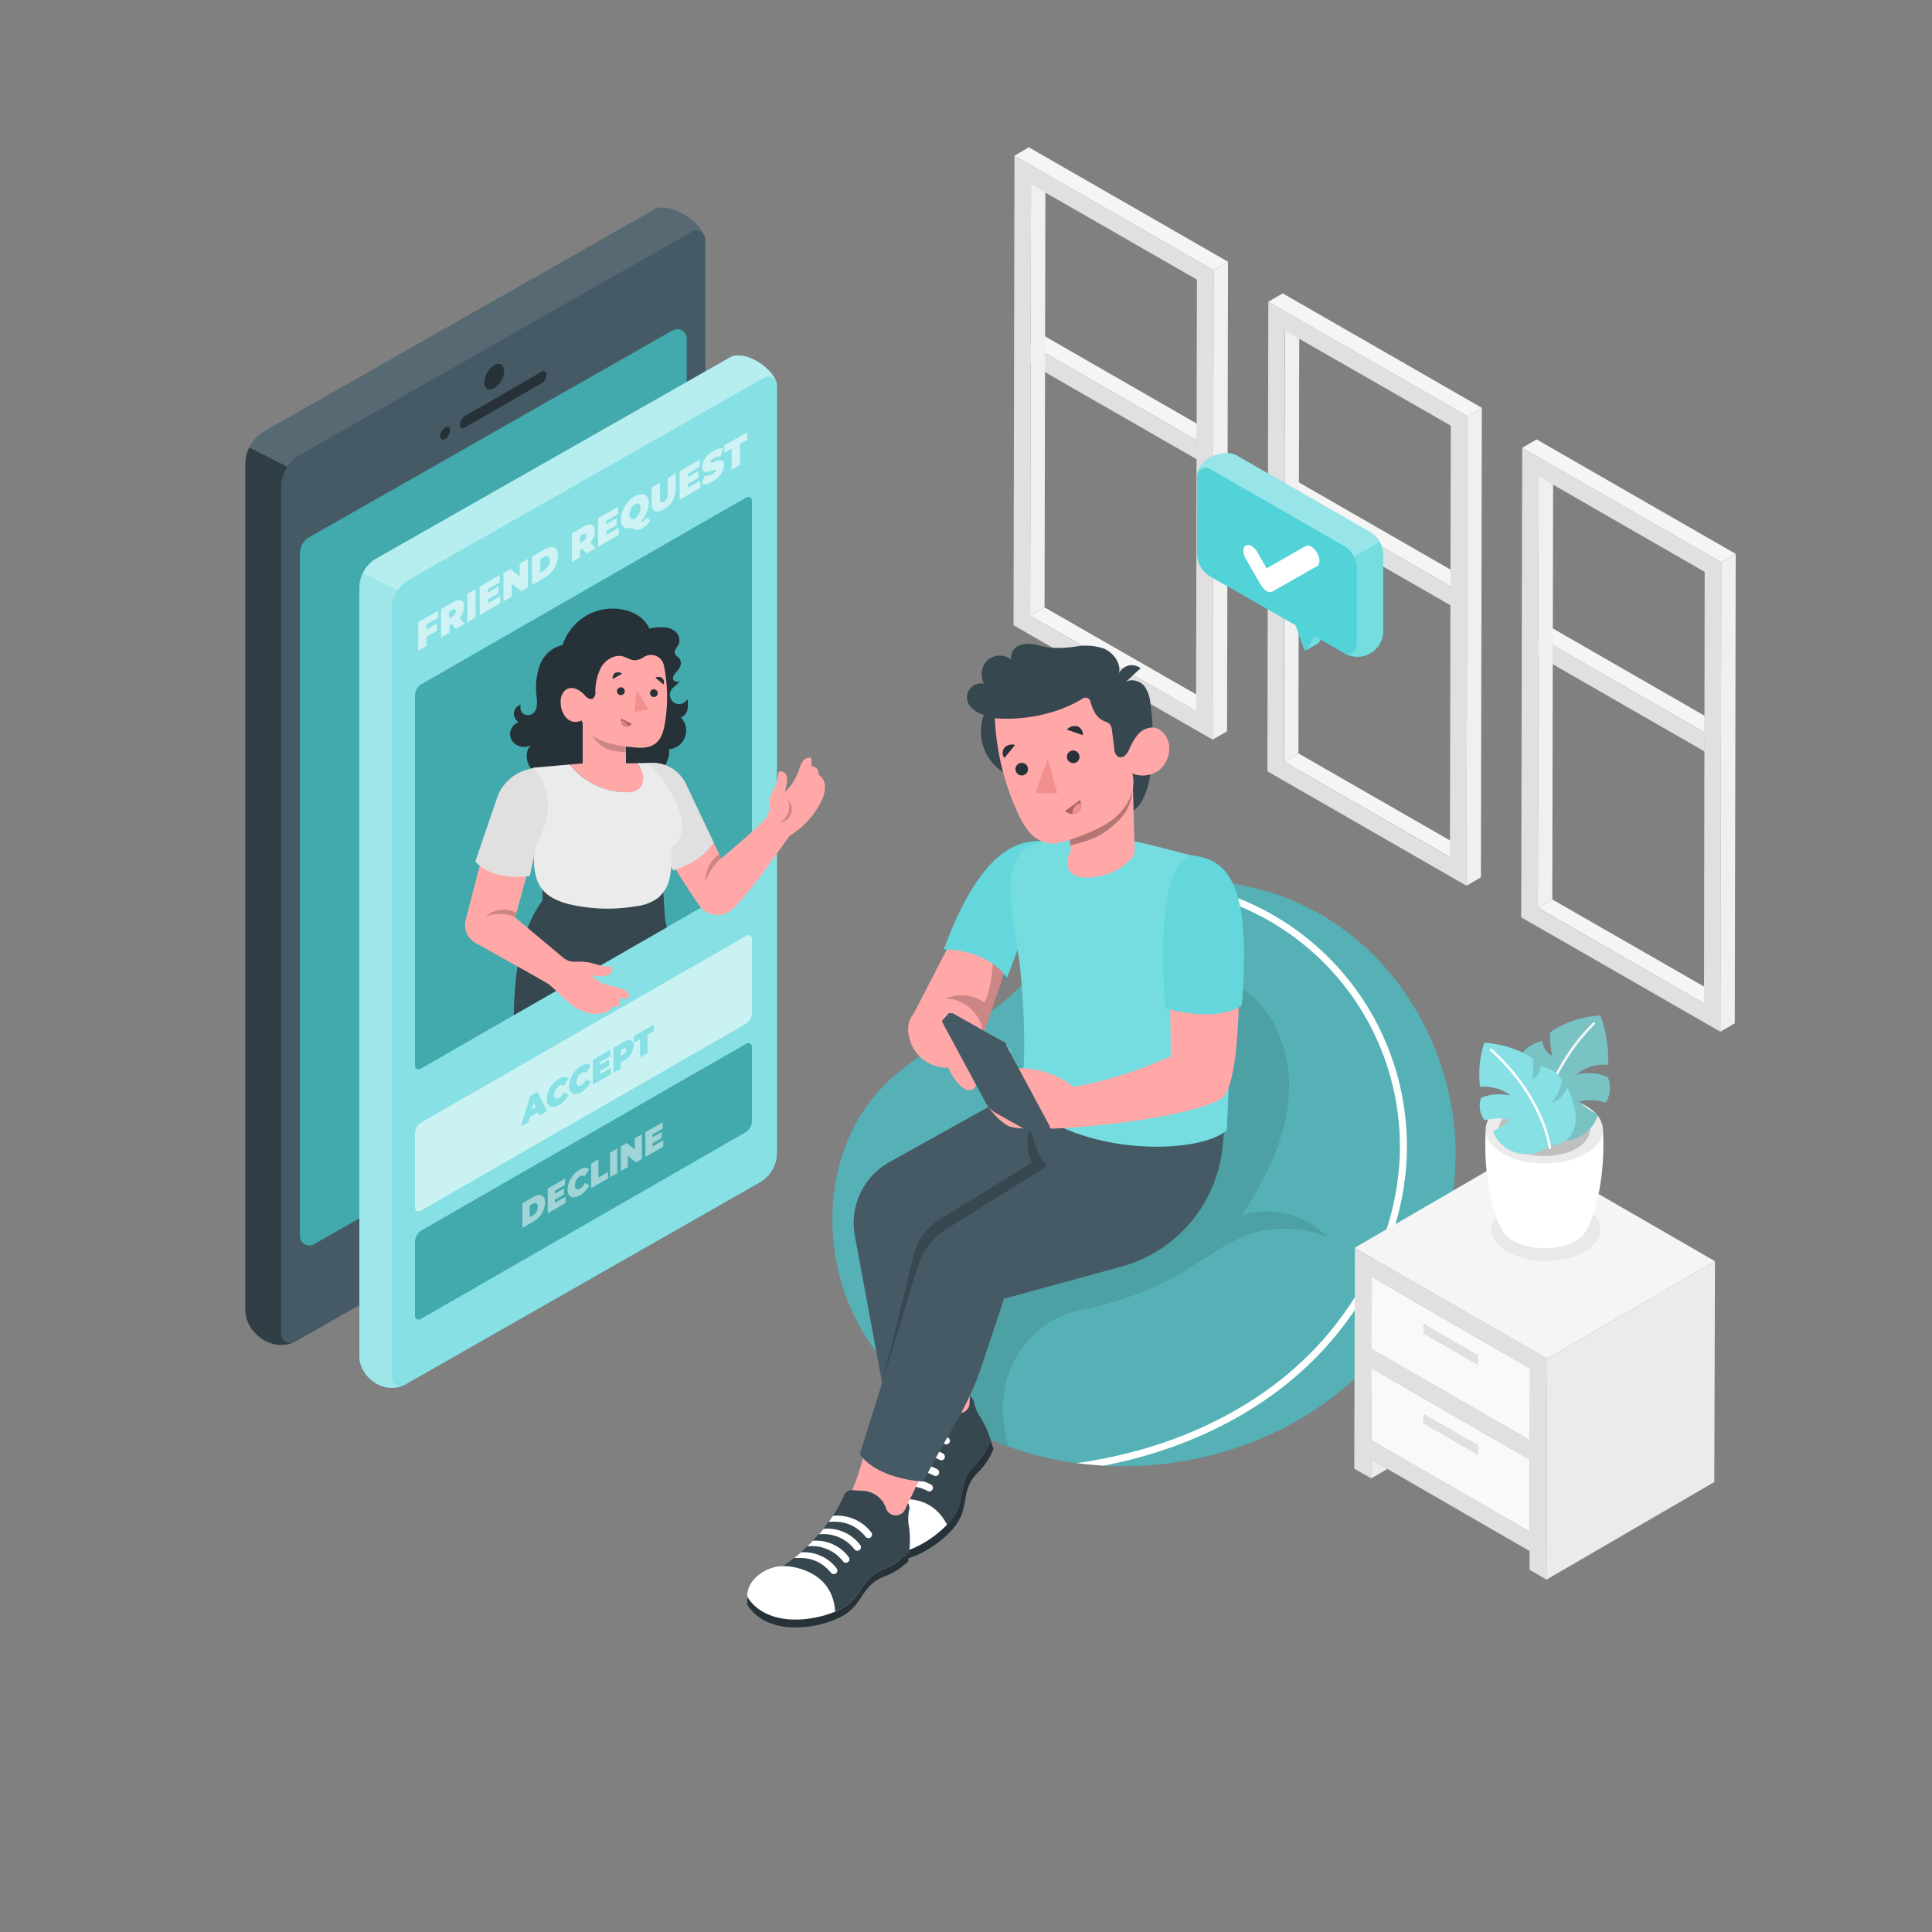 <svg xmlns="http://www.w3.org/2000/svg" viewBox="0 0 500 500"><rect x="0" y="0" width="500" height="500" fill="#808080" stroke="none"/><g id="freepik--Windows--inject-224"><polygon points="266.61 89.15 270.34 86.98 309.77 109.66 309.77 113.97 266.61 89.15" style="fill:#f5f5f5"></polygon><polygon points="266.61 89.15 266.61 89.15 266.61 89.15 309.77 113.97 309.77 118.9 266.6 94.1 266.61 89.15" style="fill:#e0e0e0"></polygon><rect x="288.19" y="76.67" height="49.79" transform="translate(56.46 300.74) rotate(-60.09)" style="fill:#e0e0e0"></rect><polygon points="332.31 126.95 336.04 124.78 375.47 147.46 375.47 151.77 332.31 126.95" style="fill:#f5f5f5"></polygon><polygon points="332.31 126.95 332.31 126.95 332.31 126.95 375.47 151.77 375.47 156.7 332.3 131.9 332.31 126.95" style="fill:#e0e0e0"></polygon><rect x="353.89" y="114.46" height="49.79" transform="translate(56.64 376.64) rotate(-60.09)" style="fill:#e0e0e0"></rect><polygon points="398.01 164.74 401.74 162.57 441.17 185.25 441.17 189.57 398.01 164.74" style="fill:#f5f5f5"></polygon><polygon points="398.01 164.74 398.01 164.74 398.01 164.74 441.17 189.57 441.17 194.5 398 169.69 398.01 164.74" style="fill:#e0e0e0"></polygon><rect x="419.59" y="152.26" height="49.79" transform="translate(56.82 452.54) rotate(-60.09)" style="fill:#e0e0e0"></rect><polygon points="266.82 47.71 270.55 45.54 270.33 157.19 266.6 159.35 266.82 47.71" style="fill:#f0f0f0"></polygon><polygon points="266.6 159.35 270.33 157.19 313.28 181.84 309.55 184.01 266.6 159.35" style="fill:#f5f5f5"></polygon><path d="M262.54,40.3l51.54,29.61-.25,121.51L262.3,161.81Zm47,143.71.22-111.65L266.82,47.71l-.22,111.65L309.55,184" style="fill:#e0e0e0"></path><polygon points="262.54 40.3 266.27 38.13 317.81 67.74 314.08 69.91 262.54 40.3" style="fill:#f5f5f5"></polygon><polygon points="314.08 69.91 317.81 67.74 317.56 189.25 313.83 191.42 314.08 69.91" style="fill:#f0f0f0"></polygon><polygon points="332.52 85.51 336.25 83.34 336.03 194.98 332.3 197.15 332.52 85.51" style="fill:#f0f0f0"></polygon><polygon points="332.3 197.15 336.03 194.98 378.98 219.64 375.25 221.81 332.3 197.15" style="fill:#f5f5f5"></polygon><path d="M328.24,78.1l51.53,29.61-.24,121.51L328,199.61Zm47,143.71.22-111.65-43-24.65-.22,111.64,42.95,24.66" style="fill:#e0e0e0"></path><polygon points="328.24 78.1 331.97 75.93 383.5 105.54 379.77 107.71 328.24 78.1" style="fill:#f5f5f5"></polygon><polygon points="379.77 107.71 383.5 105.54 383.26 227.05 379.53 229.22 379.77 107.71" style="fill:#f0f0f0"></polygon><polygon points="398.22 123.3 401.95 121.14 401.73 232.78 398 234.95 398.22 123.3" style="fill:#f0f0f0"></polygon><polygon points="398 234.95 401.73 232.78 444.68 257.43 440.95 259.6 398 234.95" style="fill:#f5f5f5"></polygon><path d="M393.94,115.89l51.53,29.61L445.23,267,393.69,237.4ZM441,259.6,441.17,148,398.22,123.3,398,235,441,259.6" style="fill:#e0e0e0"></path><polygon points="393.94 115.89 397.67 113.72 449.2 143.34 445.47 145.5 393.94 115.89" style="fill:#f5f5f5"></polygon><polygon points="445.47 145.5 449.2 143.34 448.96 264.84 445.23 267.01 445.47 145.5" style="fill:#f0f0f0"></polygon></g><g id="freepik--speech-bubble--inject-224"><path d="M348.56,141.78h0Z" style="fill:none"></path><path d="M357.09,140.24a6.73,6.73,0,0,0-2.52-2.56L320,117.83c-3-1.73-10.2.62-10.2,5.49v20a6.77,6.77,0,0,0,3.4,5.87l26.7,15.25h0l-4.61-2.63,2.21,6.27a.37.37,0,0,0,.46.23v0c.39-.21,2.13-1.14,3.12-1.79l0,0,.07,0h0s.07,0,.09-.08l.54-.88,6,3.43a6.67,6.67,0,0,0,10.2-5.49V143.54A6.7,6.7,0,0,0,357.09,140.24Z" style="fill:#52D3D8"></path><path d="M341.21,166.36s-.06,0-.09.08h0l-.07,0,0,0c-1,.65-2.73,1.58-3.12,1.79v0a.34.34,0,0,0,.22-.15l2.14-3.48-.42-.24h0l1.88,1.08Z" style="fill:#fff;opacity:0.2"></path><path d="M350.37,144.05a6.7,6.7,0,0,0-1.8-2.26h0a7,7,0,0,0-.82-.56l-34.6-19.85a2.25,2.25,0,0,0-3.37,1.95c0-4.87,7.17-7.22,10.2-5.49l34.6,19.85a6.73,6.73,0,0,1,2.52,2.56Z" style="fill:#fff;opacity:0.4"></path><path d="M351.13,167V147.08a5.29,5.29,0,0,0-.05-.8,6.76,6.76,0,0,0-.71-2.23l6.72-3.81a6.7,6.7,0,0,1,.88,3.3v19.88a6.67,6.67,0,0,1-10.2,5.49A2.24,2.24,0,0,0,351.13,167Z" style="fill:#fff;opacity:0.2"></path><path d="M339.35,141.5a4.33,4.33,0,0,1,1.5,1.58c.82,1.43.82,3,0,3.43l-11.56,6.59a1.49,1.49,0,0,1-1.5-.15,4.27,4.27,0,0,1-1.49-1.57l-3.88-6.76c-.83-1.43-.82-3,0-3.44a1.49,1.49,0,0,1,1.49.15,4.33,4.33,0,0,1,1.5,1.58l2.39,4.18,10.06-5.74A1.51,1.51,0,0,1,339.35,141.5Z" style="fill:#fff"></path></g><g id="freepik--Device--inject-224"><path d="M182.31,61.09h0c-.74-2.58-6-7.48-11.19-7.38a4.42,4.42,0,0,0-1.46.29L68.4,111.6A9.85,9.85,0,0,0,63.5,120V339.07c0,5.58,6.44,10.9,12.48,8.34l0,0a2.14,2.14,0,0,0,.39-.16l101.27-57.71a9.68,9.68,0,0,0,4.89-8.41v-219A2.33,2.33,0,0,0,182.31,61.09Z" style="fill:#455a64"></path><path d="M77.63,143.17A4.85,4.85,0,0,1,80.08,139l94-53.49a2.42,2.42,0,0,1,3.62,2.1V264.2a4.85,4.85,0,0,1-2.45,4.21L81.25,322a2.42,2.42,0,0,1-3.62-2.1Z" style="fill:#52D3D8"></path><path d="M77.63,143.17A4.85,4.85,0,0,1,80.08,139l94-53.49a2.42,2.42,0,0,1,3.62,2.1V264.2a4.85,4.85,0,0,1-2.45,4.21L81.25,322a2.42,2.42,0,0,1-3.62-2.1Z" style="opacity:0.2"></path><path d="M63.5,120V339.07c0,5.58,6.44,10.9,12.48,8.34l0,0a2.41,2.41,0,0,1-3.23-2.26v-219a9.74,9.74,0,0,1,1.63-5.35l-9.91-5A9.63,9.63,0,0,0,63.5,120Z" style="opacity:0.3"></path><path d="M171.13,53.7a4.42,4.42,0,0,0-1.46.29L68.4,111.6a9.66,9.66,0,0,0-3.89,4.17l9.91,5a9.79,9.79,0,0,1,3.26-3.07L179,60a2.41,2.41,0,0,1,3.36,1.05h0C181.58,58.5,176.34,53.6,171.13,53.7Z" style="fill:#fff;opacity:0.1"></path><path d="M140.16,96.21c.71-.41,1.3-.09,1.3.73a2.89,2.89,0,0,1-1.29,2.24L120.3,110.65c-.71.41-1.29.06-1.29-.75a2.82,2.82,0,0,1,1.28-2.22Z" style="fill:#263238"></path><path d="M115.19,110.63c.71-.41,1.28-.09,1.29.73a2.88,2.88,0,0,1-1.28,2.24c-.71.41-1.3.07-1.31-.75A2.86,2.86,0,0,1,115.19,110.63Z" style="fill:#263238"></path><path d="M127.91,94.54c1.42-.82,2.56-.16,2.57,1.47a5.7,5.7,0,0,1-2.56,4.46c-1.42.82-2.6.15-2.6-1.48A5.7,5.7,0,0,1,127.91,94.54Z" style="fill:#263238"></path><path d="M127.91,300.76c2.9-1.67,5.23-.34,5.24,3a11.57,11.57,0,0,1-5.2,9.09c-2.9,1.67-5.29.3-5.3-3A11.56,11.56,0,0,1,127.91,300.76Z" style="fill:#263238"></path></g><g id="freepik--Screen--inject-224"><path d="M200.85,98.67h0c-.66-2.34-5.42-6.8-10.15-6.7a4.08,4.08,0,0,0-1.33.26L97.45,144.51A8.93,8.93,0,0,0,93,152.16V351c0,5.07,5.84,9.9,11.32,7.58l0,0a2.13,2.13,0,0,0,.35-.14L196.64,306a8.79,8.79,0,0,0,4.44-7.64V99.62A2.11,2.11,0,0,0,200.85,98.67Z" style="fill:#52D3D8"></path><path d="M93,152.16V351c0,5.07,5.84,9.9,11.32,7.58l0,0a2.19,2.19,0,0,1-2.94-2V157.65a8.76,8.76,0,0,1,1.49-4.85l-9-4.5A8.73,8.73,0,0,0,93,152.16Z" style="fill:#fff;opacity:0.2"></path><path d="M190.7,92a4.08,4.08,0,0,0-1.33.26L97.45,144.51a8.78,8.78,0,0,0-3.53,3.79l9,4.5a8.7,8.7,0,0,1,3-2.79l91.92-52.3a2.2,2.2,0,0,1,3,1h0C200.19,96.32,195.43,91.86,190.7,92Z" style="fill:#fff;opacity:0.4"></path><path d="M200.85,98.67h0c-.66-2.34-5.42-6.8-10.15-6.7a4.08,4.08,0,0,0-1.33.26L97.45,144.51A8.93,8.93,0,0,0,93,152.16V351c0,5.07,5.84,9.9,11.32,7.58l0,0a2.13,2.13,0,0,0,.35-.14L196.64,306a8.79,8.79,0,0,0,4.44-7.64V99.62A2.11,2.11,0,0,0,200.85,98.67Z" style="fill:#fff;opacity:0.3"></path><path d="M193,242.23c.87-.5,1.6-.1,1.6.92l0,19.12A3.51,3.51,0,0,1,193,265l-84,48.29c-.88.51-1.6.11-1.6-.91l0-19.13a3.52,3.52,0,0,1,1.59-2.76Z" style="fill:#52D3D8"></path><g style="opacity:0.7"><path d="M193,242.23c.87-.5,1.6-.1,1.6.92l0,19.12A3.51,3.51,0,0,1,193,265l-84,48.29c-.88.51-1.6.11-1.6-.91l0-19.13a3.52,3.52,0,0,1,1.59-2.76Z" style="fill:#fff"></path></g><path d="M193,270.18c.87-.51,1.6-.1,1.6.91l0,19.13A3.53,3.53,0,0,1,193,293l-84,48.29c-.88.51-1.6.11-1.6-.91l0-19.13a3.52,3.52,0,0,1,1.59-2.76Z" style="fill:#52D3D8"></path><g style="opacity:0.2"><path d="M193,270.18c.87-.51,1.6-.1,1.6.91l0,19.13A3.53,3.53,0,0,1,193,293l-84,48.29c-.88.51-1.6.11-1.6-.91l0-19.13a3.52,3.52,0,0,1,1.59-2.76Z"></path></g><path d="M193,128.83c.87-.5,1.6-.1,1.6.92l0,95.72a3.51,3.51,0,0,1-1.6,2.75l-84,48.29c-.88.52-1.6.11-1.6-.91l0-95.72a3.53,3.53,0,0,1,1.59-2.76Z" style="fill:#52D3D8"></path><g style="opacity:0.2"><path d="M193,128.83c.87-.5,1.6-.1,1.6.92l0,95.72a3.51,3.51,0,0,1-1.6,2.75l-84,48.29c-.88.52-1.6.11-1.6-.91l0-95.72a3.53,3.53,0,0,1,1.59-2.76Z"></path></g><path d="M172.12,238q-.28-4.29-.55-8.57l-31.18-1.26v4.84c-5.29,7.46-7.12,16.31-7.44,29.72L172.57,240Q172.34,239,172.12,238Z" style="fill:#37474f"></path><path d="M175.93,176.11c-.44,1-1.65,1.53-2.24,2.49a2.4,2.4,0,1,0,4.21,2.3,6.71,6.71,0,0,1,0,2.75,2.65,2.65,0,0,1-1.71,2,4.88,4.88,0,0,1-3.07,8.27c.35,2.51-1.29,5.22-3.36,6.68a10.76,10.76,0,0,1-7.25,1.69,23.58,23.58,0,0,1-7.26-2.13,26.2,26.2,0,0,1-11,1.65c-2.38-.23-4.87-.87-6.52-2.6s-2-4.81-.27-6.43a3.65,3.65,0,0,1-3.75,0,3.18,3.18,0,0,1,.56-5.85,2.77,2.77,0,0,1-1.27-2.52,2.61,2.61,0,0,1,1.77-2.06,2.27,2.27,0,0,0,.62,2.33,2.11,2.11,0,0,0,2.31.11,2.81,2.81,0,0,0,1.19-2,9.57,9.57,0,0,0,0-2.39,17.72,17.72,0,0,1,.79-8.19,8.31,8.31,0,0,1,5.92-5.29,13.86,13.86,0,0,1,6.22-7.63,13.67,13.67,0,0,1,9.7-1.47c2.74.61,5.42,2.25,6.52,4.84a15,15,0,0,1,3.6-.31,4.84,4.84,0,0,1,3.25,1.2,2.9,2.9,0,0,1,.71,3.24c-.36.74-1.13,1.41-.95,2.22s.95,1,1.33,1.63a2.1,2.1,0,0,1,0,1.92,6.45,6.45,0,0,1-1.16,1.63c-.4.46-.82,1.07-.6,1.64S175.62,176.67,175.93,176.11Z" style="fill:#263238"></path><path d="M165.5,197.79l2.11-.28a9.58,9.58,0,0,1,9.91,5.4l9.11,19.23s9.46-7.8,11.78-10.68c.73-.91.56-2.27.68-3.44a7.31,7.31,0,0,1,.93-3.35,9.11,9.11,0,0,0,1.35-4.31.8.8,0,0,1,1.14-.67l.16.08a1.82,1.82,0,0,1,.88.85,2.55,2.55,0,0,1,.13,1.23,16.41,16.41,0,0,1-.55,3.18,14.78,14.78,0,0,0,3.58-5.57,9.44,9.44,0,0,1,1-2.36,2.22,2.22,0,0,1,2.18-1,5.93,5.93,0,0,1,.11,2.22,2,2,0,0,1,1.45.61,1.73,1.73,0,0,1,.29,1.46,3.73,3.73,0,0,1,1.77,3.23,7.93,7.93,0,0,1-.92,3.61,21.16,21.16,0,0,1-8.15,9c-4.71,6.37-9.58,13.73-14.73,18.91a5.74,5.74,0,0,1-8.76-.83,245.53,245.53,0,0,1-13.2-21.47Z" style="fill:#ffa8a7"></path><path d="M165.5,197.79l2.11-.28a9.58,9.58,0,0,1,9.91,5.4l7.17,15.14c-3.44,5.35-10.5,7.2-10.5,7.2l-6.45-12.45Z" style="fill:#e0e0e0"></path><path d="M182.51,228.23a15.45,15.45,0,0,1,4.12-6.09l-.48-1C185.09,221.75,182.76,223.63,182.51,228.23Z" style="opacity:0.2"></path><path d="M201.55,213a4.74,4.74,0,0,0,2.3-6.13,3.58,3.58,0,0,1,.9,3.68A4,4,0,0,1,201.55,213Z" style="opacity:0.2"></path><path d="M138,198.68l9.55-.83A18.25,18.25,0,0,0,162.07,205a5,5,0,0,0,3.24-.86,3.92,3.92,0,0,0,.91-4.23,8.13,8.13,0,0,0-1.37-2.43h2.79a30.27,30.27,0,0,1,7.64,11,13.26,13.26,0,0,1,1.24,5.82,6.28,6.28,0,0,1-2.81,5,29.92,29.92,0,0,1-.23,7,9.48,9.48,0,0,1-3.07,6,12.1,12.1,0,0,1-5.87,2.25,43.58,43.58,0,0,1-16.14-.3c-3.06-.64-6.25-1.73-8.15-4.21-1.78-2.31-2.12-5.41-2.06-8.32S138,198.68,138,198.68Z" style="fill:#ebebeb"></path><path d="M165.31,204.17a5,5,0,0,1-3.24.86,18.25,18.25,0,0,1-14.49-7.18l3.22-.28V187.22L162,191.53v6h2.86a8.13,8.13,0,0,1,1.37,2.43A3.92,3.92,0,0,1,165.31,204.17Z" style="fill:#ffa8a7"></path><path d="M151.59,187.52c3.35,6.5,5.43,6.64,10.4,7.22v-3.21Z" style="opacity:0.2"></path><path d="M171.86,172.48a40.46,40.46,0,0,1,.18,14.88c-.32,1.85-.86,3.81-2.33,5-1.8,1.45-4.39,1.24-6.68.94a26.38,26.38,0,0,1-7.37-1.65,9,9,0,0,1-5.17-5.22,3.23,3.23,0,0,1-3.92-.64,5.75,5.75,0,0,1-1.45-3.94,3.81,3.81,0,0,1,1.42-3.44,3,3,0,0,1,2.57-.11,6.16,6.16,0,0,1,2.14,1.55,4.66,4.66,0,0,0,1,.87,1.25,1.25,0,0,0,1.28,0,1.87,1.87,0,0,0,.55-1.51,14,14,0,0,1,1.5-6.55c1.15-1.94,3.49-3.37,5.67-2.78,1,.27,1.91.94,2.94,1a4.67,4.67,0,0,0,2.34-.76l0,0A3.39,3.39,0,0,1,171.86,172.48Z" style="fill:#ffa8a7"></path><polygon points="164.81 178.58 167.79 183.59 164.24 184.25 164.81 178.58" style="fill:#f28f8f"></polygon><path d="M160.82,186l2.7,1.31a1.77,1.77,0,0,1-2.05.58A1.6,1.6,0,0,1,160.82,186Z" style="fill:#f28f8f"></path><path d="M160.82,186l2.7,1.31a1.77,1.77,0,0,1-2.05.58A1.6,1.6,0,0,1,160.82,186Z" style="opacity:0.3"></path><path d="M162.41,188a1.66,1.66,0,0,1-.94-.09,1.43,1.43,0,0,1-.72-1.42,1.72,1.72,0,0,1,1.07.37A1.68,1.68,0,0,1,162.41,188Z" style="fill:#f28f8f"></path><path d="M162.41,188a1.66,1.66,0,0,1-.94-.09,1.43,1.43,0,0,1-.72-1.42,1.72,1.72,0,0,1,1.07.37A1.68,1.68,0,0,1,162.41,188Z" style="opacity:0.1"></path><path d="M159.68,178.78a1,1,0,1,0,2,.2,1,1,0,1,0-2-.2Z" style="fill:#263238"></path><path d="M168.22,179.31a1,1,0,1,0,1.12-.92A1,1,0,0,0,168.22,179.31Z" style="fill:#263238"></path><path d="M169.61,175.37l2.1,1.78a1.46,1.46,0,0,0-.28-1.63A1.7,1.7,0,0,0,169.61,175.37Z" style="fill:#263238"></path><path d="M161,174.37l-2.41,1.33a1.47,1.47,0,0,1,.6-1.55A1.74,1.74,0,0,1,161,174.37Z" style="fill:#263238"></path><path d="M136.52,225.75l-3.19,11.69,12.39,10.38a4.64,4.64,0,0,0,3.15,1.09,15.38,15.38,0,0,1,3.79.22c1,.22,1.91.54,2.88.76a8.59,8.59,0,0,0,2.08.26.84.84,0,0,1,.81,1.18,2.11,2.11,0,0,1-.42.56,3.42,3.42,0,0,1-1.8.7,8.3,8.3,0,0,1-3.1-.16,8,8,0,0,0,3.82,2.37c1.39.46,2.85.73,4.23,1.22a2.61,2.61,0,0,1,1.36.87,1,1,0,0,1-.17,1.45c-.59.37-1.4-.18-2,.08a2.74,2.74,0,0,1,0,1.14,1.64,1.64,0,0,1-.69.92,1.17,1.17,0,0,1-1.13,0,4,4,0,0,1-2.62,1.77,8.12,8.12,0,0,1-3.22,0c-4.41-.82-7.2-4.66-10.67-7.52-.47-.39-12.67-7.2-18.92-10.67a5.34,5.34,0,0,1-2.58-6l4-15.49Z" style="fill:#ffa8a7"></path><path d="M125.72,237.18c1.34-.63,5.62-1.14,7.61.26l.33-1.2A7,7,0,0,0,125.72,237.18Z" style="opacity:0.2"></path><path d="M138.06,198.73l-1.75.49a11.46,11.46,0,0,0-7.7,7.33L123,223c5,5.31,14.11,3.68,14.11,3.68l1.8-8.38C145.25,207.28,139.43,200.52,138.06,198.73Z" style="fill:#e0e0e0"></path><g style="opacity:0.6"><polygon points="113.42 158.02 113.43 159.89 110.38 161.65 110.39 162.91 113.06 161.37 113.06 163.24 110.39 164.78 110.4 167.14 108.24 168.38 108.22 161.02 113.42 158.02" style="fill:#fff"></polygon><path d="M118.92,159.94l1.36,1.5L118,162.77l-1.1-1.23-.58.34v1.85L114.13,165l0-7.36,3.08-1.78c1.79-1,2.93-.61,2.94,1.09A4.63,4.63,0,0,1,118.92,159.94Zm-1.85-.38a1.57,1.57,0,0,0,.87-1.37c0-.53-.28-.7-.88-.35l-.78.45V160l.79-.45" style="fill:#fff"></path><polygon points="123.09 152.44 123.11 159.8 120.95 161.04 120.94 153.68 123.09 152.44" style="fill:#fff"></polygon><polygon points="129.34 148.83 129.35 150.7 126.27 152.48 126.27 153.34 128.97 151.78 128.98 153.57 126.27 155.13 126.28 156.1 129.47 154.25 129.48 156.12 124.15 159.2 124.13 151.84 129.34 148.83" style="fill:#fff"></polygon><polygon points="136.6 144.64 136.63 152 134.85 153.02 132.41 151.08 132.42 154.43 130.32 155.64 130.3 148.28 132.07 147.26 134.51 149.19 134.5 145.85 136.6 144.64" style="fill:#fff"></polygon><path d="M140.81,142.21c2.14-1.24,3.62-.69,3.62,1.6a6.92,6.92,0,0,1-3.6,5.76l-3.15,1.82,0-7.36Zm-.08,5.48a3,3,0,0,0,1.53-2.63c0-1.13-.63-1.39-1.54-.87l-.9.53v3.49l.9-.52" style="fill:#fff"></path><path d="M152.76,140.4l1.36,1.5-2.31,1.33L150.72,142l-.59.34v1.86L148,145.44l0-7.36L151,136.3c1.78-1,2.92-.61,2.93,1.09A4.63,4.63,0,0,1,152.76,140.4Zm-1.85-.38a1.56,1.56,0,0,0,.88-1.37c0-.54-.28-.7-.88-.35l-.79.45v1.72l.79-.45" style="fill:#fff"></path><polygon points="159.98 131.14 159.99 133.01 156.9 134.79 156.9 135.66 159.61 134.09 159.62 135.88 156.91 137.44 156.91 138.41 160.12 136.56 160.12 138.43 154.79 141.5 154.77 134.15 159.98 131.14" style="fill:#fff"></polygon><path d="M167.34,133.92l.94.72a4.89,4.89,0,0,1-1.87,2,2.42,2.42,0,0,1-3-.07c-1.61.54-2.73-.28-2.73-2.17a7.37,7.37,0,0,1,3.6-5.94c2.08-1.2,3.62-.46,3.63,1.77a7.13,7.13,0,0,1-2.06,4.7.53.53,0,0,0,.6,0A2.72,2.72,0,0,0,167.34,133.92Zm-3,.25a3.15,3.15,0,0,0,1.43-2.67c0-1.15-.64-1.47-1.44-1a3.16,3.16,0,0,0-1.44,2.68c0,1.14.65,1.46,1.45,1" style="fill:#fff"></path><path d="M174.88,122.54v4a6,6,0,0,1-3.11,5.27c-2,1.14-3.12.54-3.13-1.67v-4l2.16-1.25v4c0,1.12.38,1.33,1,1a2.19,2.19,0,0,0,1-2.11v-4Z" style="fill:#fff"></path><polygon points="181.08 118.96 181.08 120.83 178 122.61 178 123.48 180.71 121.92 180.71 123.7 178.01 125.26 178.01 126.23 181.21 124.38 181.22 126.25 175.9 129.32 175.87 121.96 181.08 118.96" style="fill:#fff"></polygon><path d="M184.71,116.7a4.63,4.63,0,0,1,2.42-.76l-.64,2.17a3.54,3.54,0,0,0-1.79.49c-.63.36-.84.69-.84.94,0,.88,3.55-1.89,3.55.82a5.27,5.27,0,0,1-3,4.19,5.13,5.13,0,0,1-2.79.86l.69-2.21a3.73,3.73,0,0,0,2.11-.55c.62-.35.84-.62.84-.87,0-.93-3.55,1.86-3.55-.89A5.24,5.24,0,0,1,184.71,116.7Z" style="fill:#fff"></path><polygon points="193.38 111.86 193.38 113.78 191.51 114.86 191.52 120.3 189.36 121.55 189.35 116.11 187.47 117.19 187.47 115.27 193.38 111.86" style="fill:#fff"></polygon></g><path d="M144.61,279.26c1.09-.63,1.95-.68,2.49-.17L145.92,281a1,1,0,0,0-1.21,0,2.71,2.71,0,0,0-1.29,2.34c0,1,.52,1.3,1.3.85a3.29,3.29,0,0,0,1.21-1.45l1.19.53a6.27,6.27,0,0,1-2.49,2.71c-1.79,1-3.09.41-3.1-1.55A6.27,6.27,0,0,1,144.61,279.26Z" style="fill:#52D3D8"></path><path d="M139.09,282.59l2.44,5-1.93,1.12-.38-.9-2.1,1.22-.37,1.33-1.91,1.1,2.41-7.78Zm-1.47,4.57,1.09-.63-.55-1.29-.54,1.92" style="fill:#52D3D8"></path><path d="M150.39,275.92c1.09-.63,2-.67,2.5-.17l-1.18,1.89a1,1,0,0,0-1.22,0,2.74,2.74,0,0,0-1.29,2.34c0,1,.53,1.3,1.3.85a3.23,3.23,0,0,0,1.21-1.45l1.19.53a6.27,6.27,0,0,1-2.49,2.71c-1.79,1-3.1.41-3.1-1.55A6.28,6.28,0,0,1,150.39,275.92Z" style="fill:#52D3D8"></path><polygon points="157.93 271.71 157.94 273.33 155.27 274.87 155.27 275.61 157.61 274.26 157.62 275.81 155.27 277.17 155.28 278.01 158.05 276.41 158.05 278.03 153.44 280.69 153.42 274.31 157.93 271.71" style="fill:#52D3D8"></polygon><path d="M161.43,269.69c1.55-.89,2.53-.53,2.53.94a4.66,4.66,0,0,1-2.52,3.87l-.79.46v1.56l-1.87,1.09,0-6.38Zm-.11,3.22a1.35,1.35,0,0,0,.76-1.19c0-.46-.25-.61-.76-.31l-.68.39v1.5l.68-.39" style="fill:#52D3D8"></path><polygon points="169.16 265.23 169.16 266.89 167.53 267.84 167.54 272.55 165.68 273.62 165.66 268.91 164.04 269.85 164.03 268.18 169.16 265.23" style="fill:#52D3D8"></polygon><g style="opacity:0.3"><path d="M144.61,279.26c1.09-.63,1.95-.68,2.49-.17L145.92,281a1,1,0,0,0-1.21,0,2.71,2.71,0,0,0-1.29,2.34c0,1,.52,1.3,1.3.85a3.29,3.29,0,0,0,1.21-1.45l1.19.53a6.27,6.27,0,0,1-2.49,2.71c-1.79,1-3.09.41-3.1-1.55A6.27,6.27,0,0,1,144.61,279.26Z" style="fill:#fff"></path><path d="M139.09,282.59l2.44,5-1.93,1.12-.38-.9-2.1,1.22-.37,1.33-1.91,1.1,2.41-7.78Zm-1.47,4.57,1.09-.63-.55-1.29-.54,1.92" style="fill:#fff"></path><path d="M150.39,275.92c1.09-.63,2-.67,2.5-.17l-1.18,1.89a1,1,0,0,0-1.22,0,2.74,2.74,0,0,0-1.29,2.34c0,1,.53,1.3,1.3.85a3.23,3.23,0,0,0,1.21-1.45l1.19.53a6.27,6.27,0,0,1-2.49,2.71c-1.79,1-3.1.41-3.1-1.55A6.28,6.28,0,0,1,150.39,275.92Z" style="fill:#fff"></path><polygon points="157.93 271.71 157.94 273.33 155.27 274.87 155.27 275.61 157.61 274.26 157.62 275.81 155.27 277.17 155.28 278.01 158.05 276.41 158.05 278.03 153.44 280.69 153.42 274.31 157.93 271.71" style="fill:#fff"></polygon><path d="M161.43,269.69c1.55-.89,2.53-.53,2.53.94a4.66,4.66,0,0,1-2.52,3.87l-.79.46v1.56l-1.87,1.09,0-6.38Zm-.11,3.22a1.35,1.35,0,0,0,.76-1.19c0-.46-.25-.61-.76-.31l-.68.39v1.5l.68-.39" style="fill:#fff"></path><polygon points="169.16 265.23 169.16 266.89 167.53 267.84 167.54 272.55 165.68 273.62 165.66 268.91 164.04 269.85 164.03 268.18 169.16 265.23" style="fill:#fff"></polygon></g><g style="opacity:0.5"><path d="M137.93,309.82c1.85-1.07,3.13-.59,3.14,1.38a6,6,0,0,1-3.13,5l-2.73,1.58,0-6.38Zm-.07,4.75a2.64,2.64,0,0,0,1.32-2.28c0-1-.54-1.2-1.33-.74l-.78.45v3l.78-.45" style="fill:#fff"></path><polygon points="146.25 305.01 146.26 306.64 143.59 308.18 143.59 308.93 145.93 307.57 145.94 309.12 143.59 310.47 143.6 311.31 146.37 309.71 146.37 311.33 141.76 313.99 141.75 307.62 146.25 305.01" style="fill:#fff"></polygon><path d="M150,302.73c1.09-.62,1.94-.66,2.49-.15l-1.18,1.89a1,1,0,0,0-1.21-.05,2.73,2.73,0,0,0-1.3,2.35c0,1,.53,1.29,1.31.84a3.22,3.22,0,0,0,1.21-1.45l1.18.53A6.14,6.14,0,0,1,150,309.4c-1.78,1-3.1.41-3.1-1.55A6.29,6.29,0,0,1,150,302.73Z" style="fill:#fff"></path><polygon points="154.85 300.05 154.87 304.76 157.37 303.31 157.38 304.98 153 307.5 152.98 301.13 154.85 300.05" style="fill:#fff"></polygon><polygon points="159.74 297.22 159.76 303.6 157.89 304.68 157.88 298.3 159.74 297.22" style="fill:#fff"></polygon><polygon points="166.12 293.54 166.14 299.92 164.6 300.81 162.48 299.13 162.49 302.02 160.67 303.08 160.65 296.7 162.19 295.81 164.3 297.5 164.29 294.6 166.12 293.54" style="fill:#fff"></polygon><polygon points="171.54 290.42 171.54 292.04 168.87 293.58 168.88 294.33 171.22 292.98 171.22 294.52 168.88 295.87 168.88 296.71 171.65 295.11 171.66 296.73 167.04 299.4 167.02 293.02 171.54 290.42" style="fill:#fff"></polygon></g></g><g id="freepik--Character--inject-224"><path d="M255.94,262.12c-9.66,6.7-20.53,11.34-28.59,20.33-15,16.78-15.4,43.79-3.58,63s33.82,30.73,56.21,33.37c23.49,2.77,48.15-3.72,66.58-18.55s30.16-38,30.15-61.66-12.12-47.21-31.94-60.13c-18.08-11.79-44-15.16-62.19-1.67-9.17,6.82-15.29,16.89-24.43,23.73C257.42,261.07,256.68,261.6,255.94,262.12Z" style="fill:#52D3D8"></path><path d="M255.94,262.12c-9.66,6.7-20.53,11.34-28.59,20.33-15,16.78-15.4,43.79-3.58,63s33.82,30.73,56.21,33.37c23.49,2.77,48.15-3.72,66.58-18.55s30.16-38,30.15-61.66-12.12-47.21-31.94-60.13c-18.08-11.79-44-15.16-62.19-1.67-9.17,6.82-15.29,16.89-24.43,23.73C257.42,261.07,256.68,261.6,255.94,262.12Z" style="opacity:0.2"></path><path d="M255.94,262.12c-9.66,6.7-20.53,11.34-28.59,20.33-15,16.78-15.4,43.79-3.58,63s33.82,30.73,56.21,33.37c23.49,2.77,48.15-3.72,66.58-18.55s30.16-38,30.15-61.66-12.12-47.21-31.94-60.13c-18.08-11.79-44-15.16-62.19-1.67-9.17,6.82-15.29,16.89-24.43,23.73C257.42,261.07,256.68,261.6,255.94,262.12Z" style="fill:#fff;opacity:0.1"></path><path d="M364.1,295.36a69.06,69.06,0,0,0-58.9-67,49.77,49.77,0,0,0-6.66,1.12,67.33,67.33,0,0,1,63.74,65.95c.43,22-10.34,44.46-28.81,60-14.48,12.21-33.71,20.3-54.84,23.21l1.35.18q2.85.33,5.72.48c18.78-3.64,35.78-11.38,48.94-22.48C353.53,340.89,364.54,317.92,364.1,295.36Z" style="fill:#fff"></path><path d="M259.87,360.46c0-.16,0-.32.07-.48a25.38,25.38,0,0,1,20.58-21.16,80.5,80.5,0,0,0,26.37-10.1c5.77-3.49,11.21-7.76,17.68-9.65a28.81,28.81,0,0,1,19,1.11c-5.43-5.71-14.74-8.22-22.19-5.64,5.16-7.88,9.69-16.38,11.46-25.63s.52-19.4-5.06-27a27.16,27.16,0,0,0-41.93-2.25c-5.52,6.05-8.64,14.55-12.27,21.89-2.6,5.27-5.3,10.67-9.59,14.69-6.48,6.06-15.81,8.25-22.53,14-7.61,6.58-10.9,17.09-10.94,27.16a80.17,80.17,0,0,0,2.95,20.08,76.48,76.48,0,0,0,27.56,16.85A29.93,29.93,0,0,1,259.87,360.46Z" style="opacity:0.1"></path><path d="M235.26,353.11a66.7,66.7,0,0,1,1.18,11l2.61-1a6.74,6.74,0,0,1,7.24,1.65l.13.13a2.62,2.62,0,0,0,3.62.17h0a2.66,2.66,0,0,0,.9-1.9l.35-11.09Z" style="fill:#ffa8a7"></path><path d="M245.32,394.34c-5.4,5.78-15.36,10.84-22.6,5.9l.81,1.85c7.24,4.93,17.2-.13,22.61-5.91s1.9-9.8,6.76-14.93a17.6,17.6,0,0,0,4.21-6.25c-.22-.55-.42-1.27-.68-2.1a22.24,22.24,0,0,1-4.34,6.51C247.22,384.54,250.73,388.55,245.32,394.34Z" style="fill:#263238"></path><path d="M253.77,366.86a10.36,10.36,0,0,1-1.7-3.95A2.32,2.32,0,0,0,251,361.3l-.06,1.86a2.66,2.66,0,0,1-.9,1.9,2.62,2.62,0,0,1-3.62-.17l-.13-.13a6.74,6.74,0,0,0-7.24-1.65l-2.65,1a2,2,0,0,0-1.32,1.95c.17,7.58-3.37,17.66-7.09,23.2-3.82,1.58-7.12,6.79-5.44,10.6l.17.38c7.24,4.94,17.2-.12,22.6-5.9s1.9-9.8,6.77-14.93a22.24,22.24,0,0,0,4.34-6.51A23.83,23.83,0,0,0,253.77,366.86Z" style="fill:#37474f"></path><path d="M243.19,377.81a.92.92,0,0,0,.85-1.64,10.57,10.57,0,0,0-10.39,0c-.16.6-.34,1.2-.52,1.79A10.19,10.19,0,0,1,243.19,377.81Z" style="fill:#fff"></path><path d="M244.52,373.71a.92.92,0,0,0,1.22-.42.9.9,0,0,0-.37-1.22,11.1,11.1,0,0,0-10.81.08c-.11.62-.24,1.24-.38,1.86C237.34,372.35,240.52,371.68,244.52,373.71Z" style="fill:#fff"></path><path d="M241.72,381.89a.93.93,0,0,0,1.23-.41.91.91,0,0,0-.38-1.23,10.53,10.53,0,0,0-10.16-.1c-.23.64-.48,1.27-.72,1.89A10.16,10.16,0,0,1,241.72,381.89Z" style="fill:#fff"></path><path d="M228,389.26c-3.82,1.58-7.12,6.79-5.44,10.6l.17.38c7.13,4.87,16.89,0,22.35-5.65C240.52,385.66,231,387.89,228,389.26Z" style="fill:#fff"></path><path d="M240.12,385.88a.93.93,0,0,0,1.23-.42.9.9,0,0,0-.38-1.22,10.54,10.54,0,0,0-10.18-.1c-.33.71-.66,1.39-1,2C233,384.52,236.12,383.85,240.12,385.88Z" style="fill:#fff"></path><path d="M223.89,375.16a67.23,67.23,0,0,1-3.35,10.53l2.78.15a6.75,6.75,0,0,1,6,4.43l.06.18a2.62,2.62,0,0,0,3.25,1.61h0a2.63,2.63,0,0,0,1.59-1.37l4.79-10Z" style="fill:#ffa8a7"></path><path d="M216.46,417c-7.28,3.11-18.44,3.71-23.07-3.72v2c4.63,7.44,15.79,6.83,23.07,3.72s5.69-8.2,12.21-10.93a17.63,17.63,0,0,0,6.38-4c0-.59.12-1.33.22-2.19a22,22,0,0,1-6.6,4.2C222.15,408.75,223.74,413.84,216.46,417Z" style="fill:#263238"></path><path d="M235.27,395.21a10.52,10.52,0,0,1,0-4.29A2.31,2.31,0,0,0,235,389l-.8,1.68a2.63,2.63,0,0,1-4.84-.24l-.06-.18a6.75,6.75,0,0,0-6-4.43l-2.83-.15a2,2,0,0,0-2,1.25c-2.91,7-10.22,14.8-15.85,18.36-4.13-.09-9.26,3.34-9.26,7.51v.42c4.63,7.43,15.79,6.83,23.07,3.72s5.69-8.2,12.21-10.93a22,22,0,0,0,6.6-4.2A23.35,23.35,0,0,0,235.27,395.21Z" style="fill:#37474f"></path><path d="M221.17,401a.92.92,0,0,0,1.44-1.16,10.55,10.55,0,0,0-9.51-4.17c-.39.48-.78.95-1.19,1.42A10.17,10.17,0,0,1,221.17,401Z" style="fill:#fff"></path><path d="M224.05,397.75a.93.93,0,0,0,1.29.11.92.92,0,0,0,.15-1.27,11.1,11.1,0,0,0-9.93-4.29c-.35.52-.71,1-1.09,1.56C218,393.61,221.2,394.28,224.05,397.75Z" style="fill:#fff"></path><path d="M218.19,404.1a.92.92,0,0,0,1.44-1.15,10.54,10.54,0,0,0-9.26-4.2c-.47.5-1,1-1.43,1.44A10.2,10.2,0,0,1,218.19,404.1Z" style="fill:#fff"></path><path d="M202.65,405.3c-4.13-.09-9.26,3.34-9.26,7.51v.42c4.56,7.32,15.45,6.84,22.74,3.85C215.56,407.07,206,405.26,202.65,405.3Z" style="fill:#fff"></path><path d="M215.12,407.11a.93.93,0,0,0,1.44-1.16,10.57,10.57,0,0,0-9.29-4.2c-.58.52-1.16,1-1.73,1.47C209.1,403,212.27,403.64,215.12,407.11Z" style="fill:#fff"></path><path d="M266.68,280.42l-36.45,20.31a18.06,18.06,0,0,0-9,19.08l7.07,38.11-5.8,18.44c5,6.71,16.5,7.05,16.5,7.05,6.41-12.86,11.11-18.32,14.76-29.09s6.07-18.21,6.07-18.21l30.27-8.28a35.85,35.85,0,0,0,26.24-30.52c.52-4.58.54-7.71.54-7.71Z" style="fill:#455a64"></path><path d="M267,290.66A17.23,17.23,0,0,0,271,301.78l-25.73,16.1a18.49,18.49,0,0,0-7.87,10.27l-9.11,29.77,8.21-33.16a15.05,15.05,0,0,1,6.69-9.17L267,300.91C264.56,294.84,267,290.66,267,290.66Z" style="opacity:0.2"></path><path d="M244.26,245.66c3.71,10,16.34,7.41,16.34,7.41C261.24,239.67,244.26,245.66,244.26,245.66Z" style="fill:#52D3D8"></path><path d="M244.26,245.66c3.71,10,16.34,7.41,16.34,7.41C261.24,239.67,244.26,245.66,244.26,245.66Z" style="opacity:0.3"></path><path d="M270.63,217.78h-.94c-6.3.07-14.27,4.36-18.16,15.35l-15.13,29.3,17.27,7.66,9.45-27.66Z" style="fill:#ffa8a7"></path><path d="M258.5,237.23c-1.21,3.46-1.28,7.19-1.47,10.85s-.62,8.08-2.29,11.34a10.4,10.4,0,0,0-12.45.46,9.57,9.57,0,0,0-2.8,3.93l14.18,6.29,9.45-27.66,4.65-15.25A17.66,17.66,0,0,0,258.5,237.23Z" style="opacity:0.2"></path><path d="M253.83,264.81A10.32,10.32,0,0,0,246,258.5a11,11,0,0,0-9.62,3.94c-1.88,2.28-1.59,5.36-.4,8.06A10,10,0,0,0,247.52,276C252,274.72,255.51,269.13,253.83,264.81Z" style="fill:#ffa8a7"></path><path d="M270.63,217.78c-7.52-.83-17,2.64-26.37,27.88,12.2.31,16.34,7.41,16.34,7.41,5.51-14,11.72-33.52,11.72-33.52Z" style="fill:#52D3D8"></path><path d="M270.63,217.78c-7.52-.83-17,2.64-26.37,27.88,12.2.31,16.34,7.41,16.34,7.41,5.51-14,11.72-33.52,11.72-33.52Z" style="fill:#fff;opacity:0.1"></path><path d="M317.49,292.45c-6.47,6.21-37.53,7.35-53.38-7.74,1.52-10.65,1-22.06,0-33.34s-7.61-31,5-33.32c16.82-3.29,25.32-.27,39,3.31C320.15,241.35,318.51,271.27,317.49,292.45Z" style="fill:#52D3D8"></path><path d="M317.49,292.45c-6.47,6.21-37.53,7.35-53.38-7.74,1.52-10.65,1-22.06,0-33.34s-7.61-31,5-33.32c16.82-3.29,25.32-.27,39,3.31C320.15,241.35,318.51,271.27,317.49,292.45Z" style="fill:#fff;opacity:0.2"></path><path d="M260.9,200.55A12.47,12.47,0,0,1,254.64,185a6.8,6.8,0,0,1-3.76-2.48,3.62,3.62,0,0,1,3.8-5.57,5.09,5.09,0,0,1,1-6.2,4.79,4.79,0,0,1,6.07,0,3.27,3.27,0,0,1,1.64-3.53,6.59,6.59,0,0,1,4.12-.46c1.39.22,2.74.66,4.13.84a29.79,29.79,0,0,0,7.11-.33,14.25,14.25,0,0,1,7,.62c2.19.92,4.45,3.59,3.84,6.34a3.9,3.9,0,0,1,2.52-2,3.85,3.85,0,0,1,3.08.71c-1.31,1.17-2.55,2.39-3.85,3.55,1.35-.92,3.73-.27,4.77,1a9,9,0,0,1,1.61,4.57,64,64,0,0,1-.07,18.59c-.47,3.18-1.71,7.26-4.32,9.15Z" style="fill:#37474f"></path><path d="M276.43,212.29l.66,7.3a2.73,2.73,0,0,1-.42,1.61,4.12,4.12,0,0,0,.65,4.76,5.5,5.5,0,0,0,3.26,1.11,15.81,15.81,0,0,0,12.05-4.65,3.46,3.46,0,0,0,1-2.5l-.48-18.5Z" style="fill:#ffa8a7"></path><path d="M293.11,201.42l-16.68,10.87.58,6.47c3.54-.83,7.09-1.85,9.89-4.12C290.46,211.74,293.59,208.88,293.11,201.42Z" style="opacity:0.3"></path><path d="M257.47,185.89a65.3,65.3,0,0,0,6,24.64,20.08,20.08,0,0,0,2.88,4.77,8.38,8.38,0,0,0,4.67,2.88c2.25.42,4.53-.37,6.69-1.15,3.94-1.43,8-2.92,11.13-5.67s5.29-7.12,4.22-11.17a7.16,7.16,0,0,0,6.82-.81,7.27,7.27,0,0,0,2.7-6.37c-.25-2.33-2-4.67-4.37-4.73a5.07,5.07,0,0,0-3.74,1.84,15,15,0,0,0-2.18,3.69,5,5,0,0,1-1.11,1.7,1.69,1.69,0,0,1-1.89.31,2.54,2.54,0,0,1-.9-2l-.67-5.26a2.11,2.11,0,0,0-1.5-1.74,5.24,5.24,0,0,1-2.81-2.28,11.17,11.17,0,0,1-1.21-3,1.3,1.3,0,0,0-1.95-.79C273.72,184.82,265,186.48,257.47,185.89Z" style="fill:#ffa8a7"></path><polygon points="271.16 196.53 267.86 205.25 273.63 205.32 271.16 196.53" style="fill:#f28f8f"></polygon><path d="M279.5,207.09l-3.89,2.81a2.83,2.83,0,0,0,3.39.36A2.55,2.55,0,0,0,279.5,207.09Z" style="fill:#f28f8f"></path><path d="M279.5,207.09l-3.89,2.81a2.83,2.83,0,0,0,3.39.36A2.55,2.55,0,0,0,279.5,207.09Z" style="opacity:0.3"></path><path d="M277.55,210.65a2.65,2.65,0,0,0,1.45-.39,2.31,2.31,0,0,0,.74-2.44,2.6,2.6,0,0,0-2.19,2.83Z" style="fill:#f28f8f"></path><path d="M279.32,195.42a1.63,1.63,0,1,1-2-1.13A1.64,1.64,0,0,1,279.32,195.42Z" style="fill:#263238"></path><path d="M266,198.62a1.62,1.62,0,0,1-1.12,2,1.63,1.63,0,1,1,1.12-2Z" style="fill:#263238"></path><path d="M262.71,192.8l-2.8,3.38a2.32,2.32,0,0,1,0-2.65A2.77,2.77,0,0,1,262.71,192.8Z" style="fill:#263238"></path><path d="M276.1,188.83l4.16,1.43a2.33,2.33,0,0,0-1.37-2.27A2.76,2.76,0,0,0,276.1,188.83Z" style="fill:#263238"></path><path d="M271.65,291.69v0h0s0,0,0,0,0,0,0-.06,0,0,0-.05,0,0,0-.06a.14.14,0,0,1,0-.06l0-.06,0,0h0l-11.31-21L258.65,272,270,293.06a1.18,1.18,0,0,1,.15.38h0a.28.28,0,0,1-.05.23h0l1.55-1.77a.2.2,0,0,0,0-.08.22.22,0,0,0,0-.08S271.65,291.71,271.65,291.69Z" style="fill:#fff;opacity:0.15"></path><path d="M260.17,270.18l0-.07,0-.06a.43.43,0,0,1,0-.07l-.05-.06-.05-.07-.05-.07,0-.07-.05-.06-.05-.06,0,0,0-.05,0,0,0,0,0,0,0,0,0,0,0,0,0,0,0,0,0,0,0,0,0,0,0,0,0,0,0,0,0,0,0,0,0,0,0,0,0,0,0,0,0,0,0,0,0,0,0,0-.17-.15,0,0,0,0,0,0,0,0,0,0,0,0,0,0h0l0,0,0,0,0,0,0,0,0,0h0l0,0,0,0,0,0,0,0,0,0,0,0,0,0,0,0,0,0,0,0,0,0,0,0-.06,0-.05,0-.06,0-.07,0-.07,0-.08-.05,0,0-13-7.31,0,0-.07,0-.08,0-.07,0-.07,0-.07,0-.07,0-.06,0-.07,0-.07,0h-.24a.25.25,0,0,0-.2.08l-1.55,1.77a.4.4,0,0,1,.38-.06h0a2.88,2.88,0,0,1,.71.3l13,7.31c.24.14.49.31.74.49h0a8.42,8.42,0,0,1,.71.61h0a7.36,7.36,0,0,1,.61.65h0a3.89,3.89,0,0,1,.43.62l1.55-1.78Z" style="fill:#fff;opacity:0.2"></path><path d="M316.47,227c-1.84-3.16-4.67-5.39-8.32-5.66L306,224.7a27.66,27.66,0,0,0-3.39,13.59l.39,35.12h0l-2.58,1.07a105.28,105.28,0,0,1-22.59,6.83,22.39,22.39,0,0,0-14.25-4.84l1.92,3.57c-3.63,2.33-11.84-1.86-11.84-1.86-.6,5.12,2.71,10.43,7.11,13.12s46.39-1.26,55.29-7c5.86-3.79,4.47-40,4.47-40A30.28,30.28,0,0,0,316.47,227Z" style="fill:#ffa8a7"></path><path d="M244.75,267.58a24,24,0,0,0-.47,4.2,15.29,15.29,0,0,0,4.05,9,4.61,4.61,0,0,0,1.74,1.23,2,2,0,0,0,2-.32,3.08,3.08,0,0,0,.71-2.12,11.75,11.75,0,0,0-.19-3.4,4.81,4.81,0,0,0-1.79-2.82,10.12,10.12,0,0,0-2.28-1,5.7,5.7,0,0,1-2-1.47Z" style="fill:#ffa8a7"></path><path d="M308.15,221.36c10.09.95,15.7,7.95,13.22,38.87-7.18,4.65-19.84.69-19.84.69C299.37,227.05,304.86,223.33,308.15,221.36Z" style="fill:#52D3D8"></path><path d="M308.15,221.36c10.09.95,15.7,7.95,13.22,38.87-7.18,4.65-19.84.69-19.84.69C299.37,227.05,304.86,223.33,308.15,221.36Z" style="fill:#fff;opacity:0.1"></path><path d="M271.65,291.69v0h0s0,0,0,0,0,0,0-.06,0,0,0-.05,0,0,0-.06a.14.14,0,0,1,0-.06l0-.06,0,0h0l-11.31-21,0-.05,0-.07,0-.06a.43.43,0,0,1,0-.07l-.05-.06-.05-.07-.05-.07,0-.07-.05-.06-.05-.06,0,0,0-.05,0,0,0,0,0,0,0,0,0,0,0,0,0,0,0,0,0,0,0,0,0,0,0,0,0,0,0,0,0,0,0,0,0,0,0,0,0,0,0,0,0,0,0,0,0,0,0,0-.17-.15,0,0,0,0,0,0,0,0,0,0,0,0,0,0h0l0,0,0,0,0,0,0,0,0,0h0l0,0,0,0,0,0,0,0,0,0,0,0,0,0,0,0,0,0,0,0,0,0,0,0-.06,0-.05,0-.06,0-.07,0-.07,0-.08-.05,0,0-13-7.31,0,0-.07,0-.08,0-.07,0-.07,0-.07,0-.07,0-.06,0-.07,0-.07,0h-.24a.25.25,0,0,0-.2.08l-1.55,1.77h0c-.13.09-.14.3.05.65l11.3,21a7.34,7.34,0,0,0,2.5,2.37l13,7.31c.68.38,1.08.39,1.13.11a.23.23,0,0,1,0,.12h0l1.55-1.77a.2.2,0,0,0,0-.08.22.22,0,0,0,0-.08S271.65,291.71,271.65,291.69ZM242.34,262s0,0,.09,0h0l0,0A.66.66,0,0,0,242.34,262Zm14.91,8.39.35.3h0Zm.81.79.16.17h0Zm12,22.26a.86.86,0,0,0-.14-.42,1.18,1.18,0,0,1,.15.38h0S270.09,293.46,270.09,293.48Z" style="fill:#455a64"></path></g><g id="freepik--side-table--inject-224"><polygon points="359.06 380.16 354.85 382.6 354.87 377.74 359.06 380.16" style="fill:#e6e6e6"></polygon><polygon points="354.97 354.2 354.97 354.15 354.97 354.15 354.97 354.15 354.97 354.2" style="fill:#787878"></polygon><rect x="375.43" y="342.34" height="47.25" style="fill:#cfcfcf"></rect><polygon points="355.04 330.53 395.95 354.16 395.95 354.16 355.04 330.53" style="fill:#cfcfcf"></polygon><path d="M359.06,380.16l36.8,21.25v4.86l4.38,2.53.16-57.17-49.76-28.72-.16,57.17,4.38,2.52,0-4.86Zm36.84-7.46L355,349.07l.06-18.54L396,354.16h0Zm-.06,23.61-40.92-23.62L355,354.2v-.05h0l40.92,23.62h0Z" style="fill:#e0e0e0"></path><polygon points="354.92 372.69 354.97 354.2 354.97 354.15 395.89 377.77 395.89 377.77 395.83 396.31 354.92 372.69" style="fill:#e0e0e0"></polygon><polygon points="354.98 349.07 355.04 330.53 395.95 354.16 395.95 354.16 395.9 372.7 354.98 349.07" style="fill:#e0e0e0"></polygon><polygon points="400.39 351.63 443.83 326.39 443.66 383.56 400.23 408.8 400.39 351.63" style="fill:#ebebeb"></polygon><polygon points="400.39 351.63 350.63 322.91 394.07 297.67 443.83 326.39 400.39 351.63" style="fill:#f5f5f5"></polygon><polygon points="359.06 380.16 354.85 382.6 354.87 377.74 359.06 380.16" style="fill:#fff;opacity:0.2"></polygon><polygon points="354.97 354.2 354.97 354.15 354.97 354.15 354.97 354.15 354.97 354.2" style="fill:#787878"></polygon><rect x="375.43" y="342.34" height="47.25" style="fill:#cfcfcf"></rect><polygon points="355.04 330.53 395.95 354.16 395.95 354.16 355.04 330.53" style="fill:#cfcfcf"></polygon><polygon points="354.92 372.69 354.97 354.2 354.97 354.15 395.89 377.77 395.89 377.77 395.83 396.31 354.92 372.69" style="fill:#fff;opacity:0.8"></polygon><polygon points="354.98 349.07 355.04 330.53 395.95 354.16 395.95 354.16 395.9 372.7 354.98 349.07" style="fill:#fff;opacity:0.8"></polygon><polygon points="368.38 345.13 368.39 342.57 382.56 350.75 382.56 350.75 382.55 353.31 368.38 345.13" style="fill:#e0e0e0"></polygon><polygon points="368.38 368.42 368.39 365.85 382.56 374.04 382.56 374.04 382.55 376.6 368.38 368.42" style="fill:#e0e0e0"></polygon><path d="M410,312.41c-5.53-3.19-14.45-3.19-19.94,0s-5.46,8.36.06,11.55,14.46,3.19,19.94,0S415.56,315.6,410,312.41Z" style="opacity:0.05"></path><path d="M414.83,292.34l-15.16.44-15.15-.44c-.66,10.24,1.34,20.67,4.1,25.76h0a6.82,6.82,0,0,0,3,3c4.47,2.59,11.7,2.59,16.14,0a6.7,6.7,0,0,0,3-3.13C413.5,312.9,415.48,302.53,414.83,292.34Z" style="fill:#fff"></path><path d="M410.35,286.13c5.94,3.43,6,9,.07,12.42s-15.49,3.43-21.43,0-6-9-.07-12.42S404.42,282.71,410.35,286.13Z" style="fill:#ebebeb"></path><path d="M408,287.5c4.63,2.67,4.65,7,.05,9.68s-12.09,2.68-16.72,0-4.66-7-.06-9.68S403.37,284.82,408,287.5Z" style="fill:#e0e0e0"></path><g style="opacity:0.15"><path d="M408,287.5c4.63,2.67,4.65,7,.05,9.68s-12.09,2.68-16.72,0-4.66-7-.06-9.68S403.37,284.82,408,287.5Z"></path></g><path d="M398.41,292.77a10,10,0,0,0,8.89,2,9.31,9.31,0,0,0,6.23-6.3,18.33,18.33,0,0,1-4.87-3.37,12.36,12.36,0,0,1,6.89.24,7,7,0,0,0,.52-6.57,12.05,12.05,0,0,0-8.22-.57,10.93,10.93,0,0,1,8.31-2.62,32,32,0,0,0-2-12.76c-5.65.29-11.13,2.73-13,4.48a20.72,20.72,0,0,0,.63,6,4.84,4.84,0,0,1-2.63-3.88c-3.54.89-5.05,2.65-5.6,4a14.79,14.79,0,0,0,3.35,6.78c-3.32-1-4.67-4.7-4.67-4.7C389,283.26,389.63,292,398.41,292.77Z" style="fill:#52D3D8"></path><path d="M398.41,292.77a10,10,0,0,0,8.89,2,9.31,9.31,0,0,0,6.23-6.3,18.33,18.33,0,0,1-4.87-3.37,12.36,12.36,0,0,1,6.89.24,7,7,0,0,0,.52-6.57,12.05,12.05,0,0,0-8.22-.57,10.93,10.93,0,0,1,8.31-2.62,32,32,0,0,0-2-12.76c-5.65.29-11.13,2.73-13,4.48a20.72,20.72,0,0,0,.63,6,4.84,4.84,0,0,1-2.63-3.88c-3.54.89-5.05,2.65-5.6,4a14.79,14.79,0,0,0,3.35,6.78c-3.32-1-4.67-4.7-4.67-4.7C389,283.26,389.63,292,398.41,292.77Z" style="opacity:0.2"></path><path d="M398.41,292.77a10,10,0,0,0,8.89,2,9.31,9.31,0,0,0,6.23-6.3,18.33,18.33,0,0,1-4.87-3.37,12.36,12.36,0,0,1,6.89.24,7,7,0,0,0,.52-6.57,12.05,12.05,0,0,0-8.22-.57,10.93,10.93,0,0,1,8.31-2.62,32,32,0,0,0-2-12.76c-5.65.29-11.13,2.73-13,4.48a20.72,20.72,0,0,0,.63,6,4.84,4.84,0,0,1-2.63-3.88c-3.54.89-5.05,2.65-5.6,4a14.79,14.79,0,0,0,3.35,6.78c-3.32-1-4.67-4.7-4.67-4.7C389,283.26,389.63,292,398.41,292.77Z" style="fill:#fff;opacity:0.3"></path><path d="M398.21,293.61h0a.34.34,0,0,1-.3-.35c.54-7.14,4.63-18.92,14.36-28.63a.33.33,0,0,1,.46.46c-9.61,9.59-13.63,21.19-14.16,28.22A.33.33,0,0,1,398.21,293.61Z" style="fill:#f5f5f5"></path><path d="M400.88,296.59a9.28,9.28,0,0,1-14.51-3.82,15.71,15.71,0,0,0,4.39-3,12.4,12.4,0,0,0-6.51.19,6.06,6.06,0,0,1-.91-5.86,12,12,0,0,1,7.76-.46,11.45,11.45,0,0,0-8.05-2.39,26,26,0,0,1,1.09-11.39c5.38.32,10.71,2.55,12.56,4.13a16.94,16.94,0,0,1-.21,5.33,3.89,3.89,0,0,0,2.23-3.42c3.37.81,4.89,2.39,5.49,3.59a11.72,11.72,0,0,1-2.72,6,6.66,6.66,0,0,0,4.08-4.13C409.08,288.21,409,295.93,400.88,296.59Z" style="fill:#52D3D8"></path><path d="M400.88,296.59a9.28,9.28,0,0,1-14.51-3.82,15.71,15.71,0,0,0,4.39-3,12.4,12.4,0,0,0-6.51.19,6.06,6.06,0,0,1-.91-5.86,12,12,0,0,1,7.76-.46,11.45,11.45,0,0,0-8.05-2.39,26,26,0,0,1,1.09-11.39c5.38.32,10.71,2.55,12.56,4.13a16.94,16.94,0,0,1-.21,5.33,3.89,3.89,0,0,0,2.23-3.42c3.37.81,4.89,2.39,5.49,3.59a11.72,11.72,0,0,1-2.72,6,6.66,6.66,0,0,0,4.08-4.13C409.08,288.21,409,295.93,400.88,296.59Z" style="fill:#fff;opacity:0.3"></path><path d="M401.1,297.37a.34.34,0,0,1-.33-.28c-.92-6.21-5.44-16.53-15.11-25.15a.32.32,0,1,1,.43-.48c9.81,8.73,14.39,19.21,15.33,25.53a.32.32,0,0,1-.27.37Z" style="fill:#fff"></path></g></svg>
